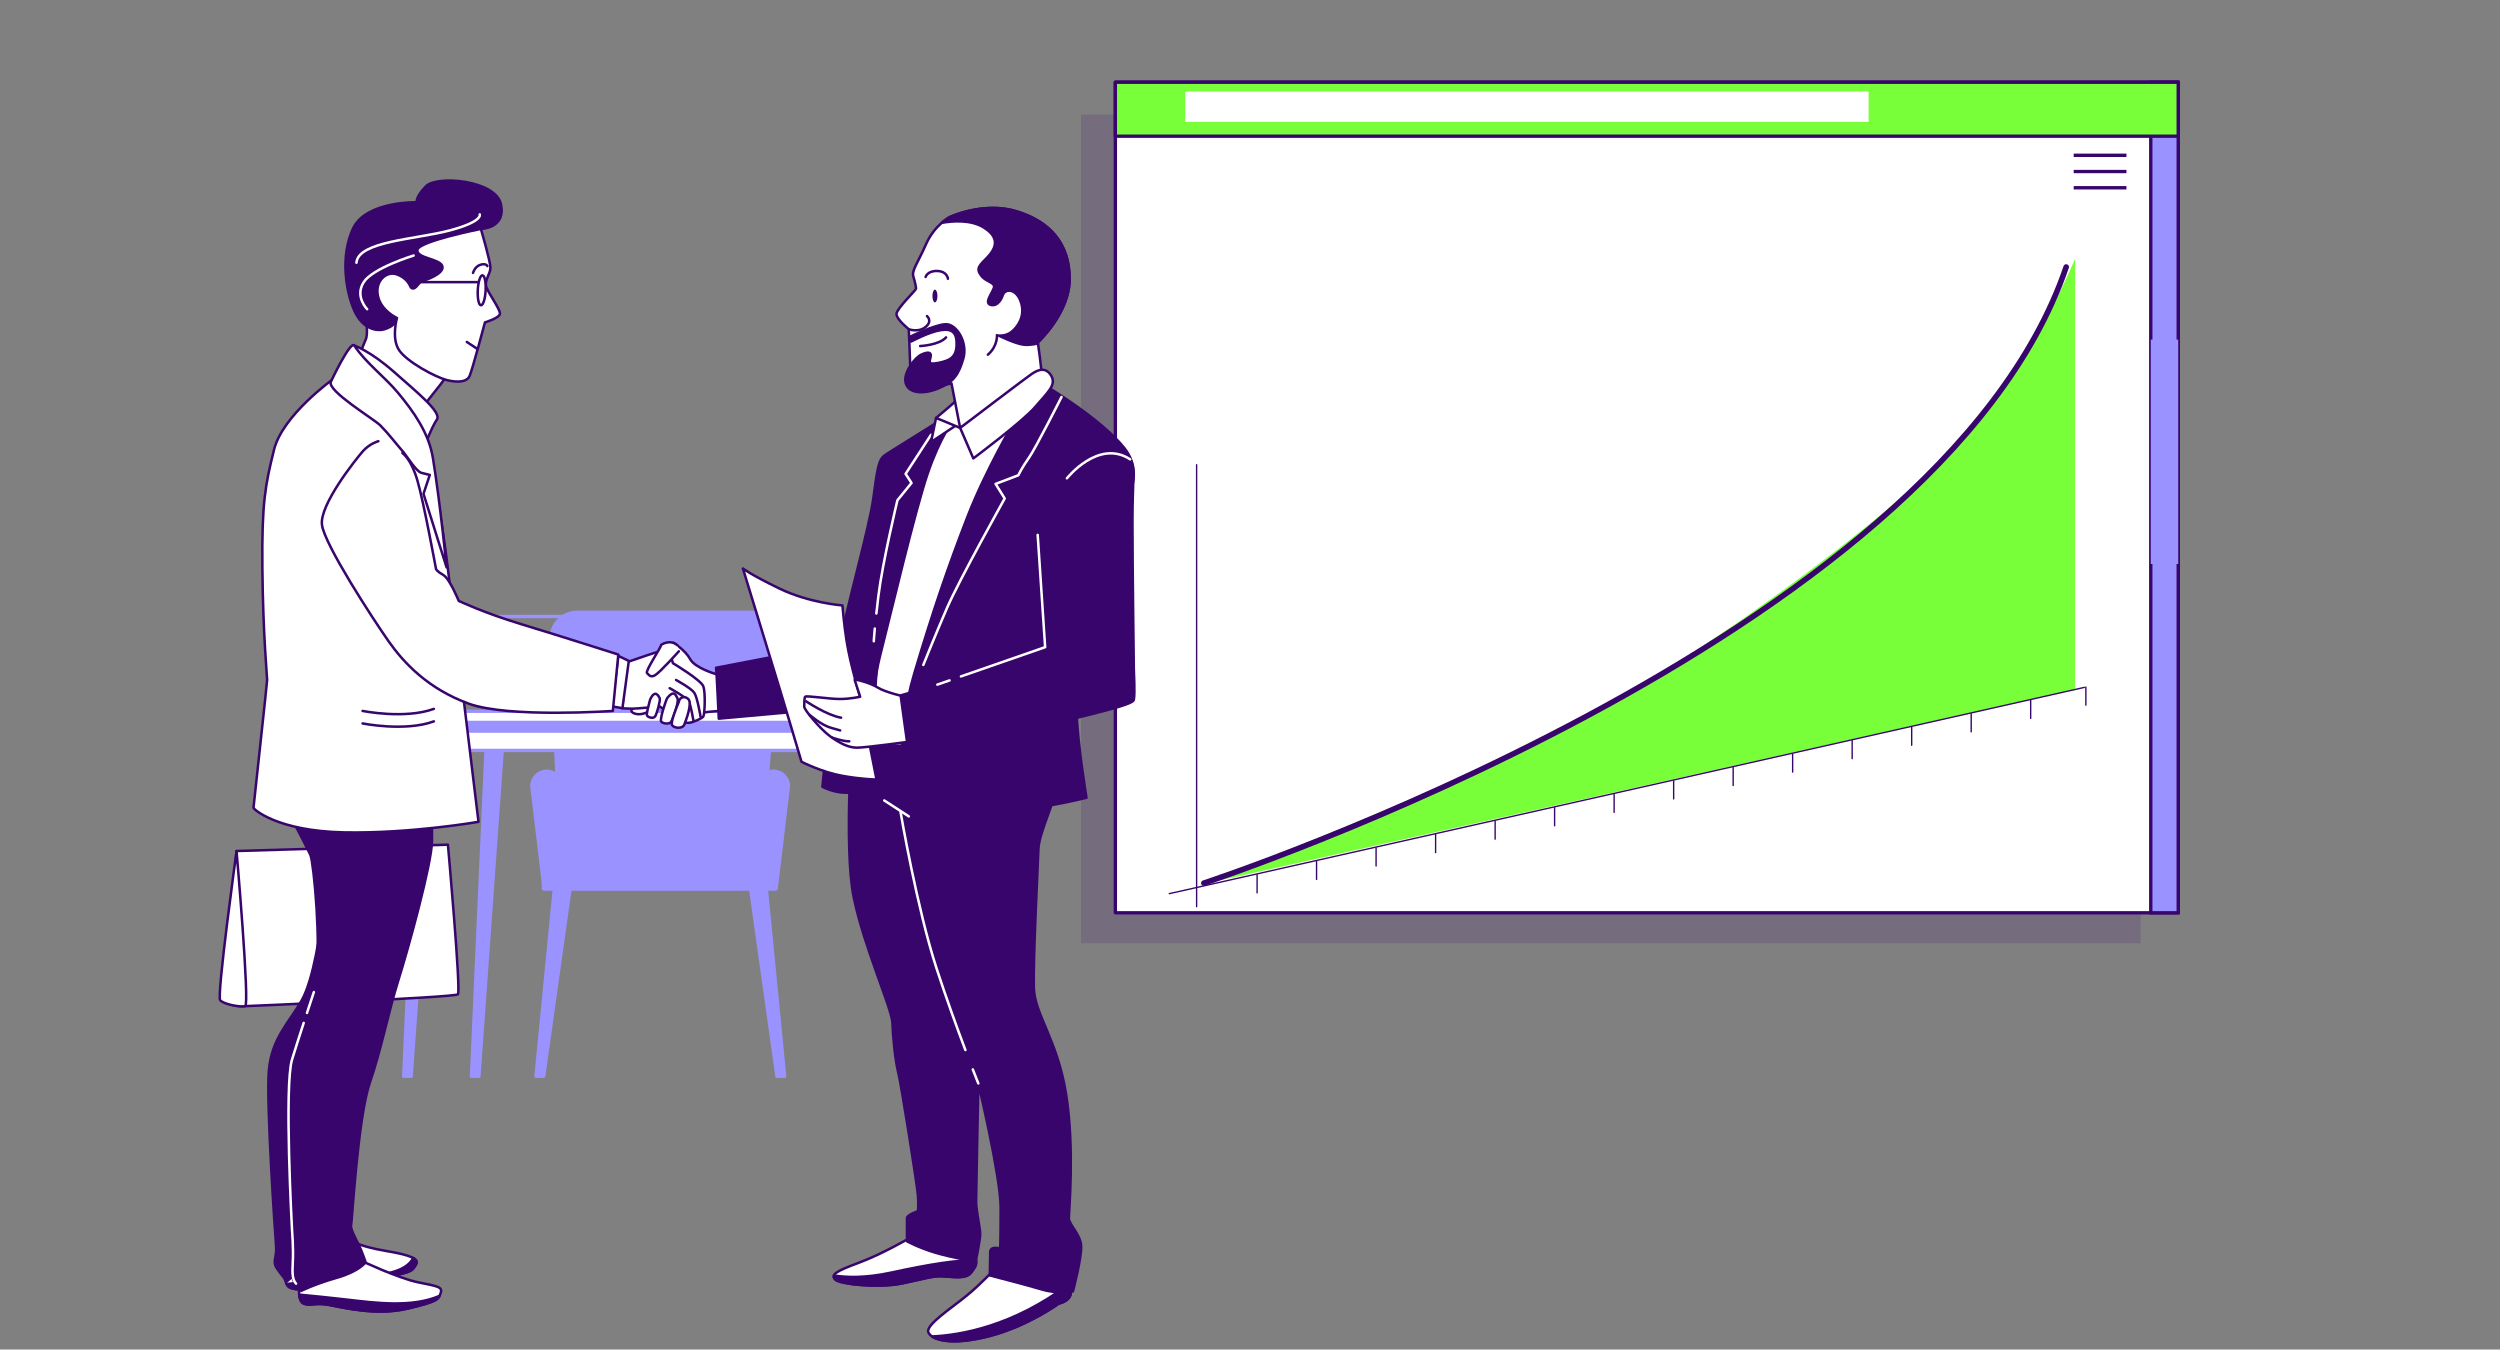 <svg width="741" height="400" viewBox="0 0 741 400" fill="none" xmlns="http://www.w3.org/2000/svg">
<rect x="0" y="0" width="741" height="400" fill="#808080" stroke="none"/>
<g clip-path="url(#clip0_18_134517)">
<path d="M232.567 319.008L226.381 255.815L221.553 256.882L230.294 319.008H232.567Z" fill="#9A92FF" stroke="#9A92FF" stroke-linecap="round" stroke-linejoin="round"/>
<path d="M161.145 319.008L169.876 256.882L165.057 255.815L158.871 319.008H161.145Z" fill="#9A92FF" stroke="#9A92FF" stroke-linecap="round" stroke-linejoin="round"/>
<path d="M166.475 263.449L163.374 189.555C163.189 185.157 166.704 181.49 171.11 181.49H222.866C227.377 181.49 230.937 185.333 230.584 189.837L224.857 263.458H166.484L166.475 263.449Z" fill="#9A92FF" stroke="#9A92FF" stroke-linecap="round" stroke-linejoin="round"/>
<path d="M229.756 247.248H161.074V263.44H229.756V247.248Z" fill="#9A92FF" stroke="#9A92FF" stroke-linecap="round" stroke-linejoin="round"/>
<path d="M166.476 263.449H161.277L157.638 233.021C157.638 230.579 159.621 228.596 162.061 228.596C164.502 228.596 166.484 230.579 166.484 233.021V263.449H166.476Z" fill="#9A92FF" stroke="#9A92FF" stroke-linecap="round" stroke-linejoin="round"/>
<path d="M224.849 263.449H230.047L233.686 233.021C233.686 230.579 231.704 228.596 229.263 228.596C226.822 228.596 224.84 230.579 224.84 233.021V263.449H224.849Z" fill="#9A92FF" stroke="#9A92FF" stroke-linecap="round" stroke-linejoin="round"/>
<path d="M174.15 182.732H130.456C129.24 182.732 128.253 183.72 128.253 184.936V211.31H176.353V184.936C176.353 183.72 175.366 182.732 174.15 182.732Z" stroke="#9A92FF" stroke-linecap="round" stroke-linejoin="round"/>
<path d="M282.376 319.008L276.666 219.332H271.785L280.155 319.008H282.376Z" fill="#9A92FF" stroke="#9A92FF" stroke-linecap="round" stroke-linejoin="round"/>
<path d="M300.332 319.008L294.623 219.332H289.733L298.103 319.008H300.332Z" fill="#9A92FF" stroke="#9A92FF" stroke-linecap="round" stroke-linejoin="round"/>
<path d="M141.946 319.008L149.074 219.332H144.201L139.743 319.008H141.946Z" fill="#9A92FF" stroke="#9A92FF" stroke-linecap="round" stroke-linejoin="round"/>
<path d="M121.865 319.008L128.985 219.332H124.121L119.662 319.008H121.865Z" fill="#9A92FF" stroke="#9A92FF" stroke-linecap="round" stroke-linejoin="round"/>
<path d="M300.879 213.708H120.94V222.425H300.879V213.708Z" fill="white" stroke="#9A92FF" stroke-linecap="round" stroke-linejoin="round"/>
<path d="M300.879 213.708H120.94V216.696H300.879V213.708Z" fill="#9A92FF" stroke="#9A92FF" stroke-linecap="round" stroke-linejoin="round"/>
<path d="M303.584 210.808H118.235V214.131H303.584V210.808Z" fill="white" stroke="#9A92FF" stroke-linecap="round" stroke-linejoin="round"/>
<path opacity="0.15" d="M634.498 33.987H320.408V279.585H634.498V33.987Z" fill="#38056C"/>
<path d="M645.627 24.379H330.589V270.555H645.627V24.379Z" fill="#79FF3A"/>
<path d="M645.627 24.379H330.589V270.555H645.627V24.379Z" fill="white" stroke="#38056C" stroke-linecap="round" stroke-linejoin="round"/>
<path d="M631.818 71.856H338.17V205.571H631.818V71.856Z" fill="white"/>
<path d="M645.627 24.379H637.486V270.555H645.627V24.379Z" fill="#9A92FF" stroke="#38056C" stroke-miterlimit="10"/>
<path d="M645.627 100.65H637.486V167.17H645.627V100.65Z" fill="#9A92FF"/>
<path d="M645.627 24.379H330.589V40.37H645.627V24.379Z" fill="#79FF3A" stroke="#38056C" stroke-linecap="round" stroke-linejoin="round"/>
<path d="M553.855 27.106H351.312V36.127H553.855V27.106Z" fill="white"/>
<path d="M630.283 46.032H614.642" stroke="#38056C" stroke-miterlimit="10"/>
<path d="M630.283 50.844H614.642" stroke="#38056C" stroke-miterlimit="10"/>
<path d="M630.283 55.657H614.642" stroke="#38056C" stroke-miterlimit="10"/>
<path d="M615.051 76.749C610.482 87.267 600.695 107.706 587.114 124.365C567.935 147.892 508.352 192.42 466.566 214.269C424.781 236.118 355.256 262.326 355.256 262.326L615.065 204.383V76.749H615.051Z" fill="#79FF3A"/>
<path d="M356.821 261.747C356.821 261.747 574.633 190.448 612.414 79.145" stroke="#38056C" stroke-width="1.653" stroke-linecap="round" stroke-linejoin="round"/>
<path d="M354.677 137.747V268.727" stroke="#38056C" stroke-width="0.413" stroke-linecap="round" stroke-linejoin="round"/>
<path d="M346.582 264.878L617.801 203.743" stroke="#38056C" stroke-width="0.413" stroke-linecap="round" stroke-linejoin="round"/>
<path d="M372.601 259.282V264.627" stroke="#38056C" stroke-width="0.413" stroke-linecap="round" stroke-linejoin="round"/>
<path d="M390.229 255.303V260.657" stroke="#38056C" stroke-width="0.413" stroke-linecap="round" stroke-linejoin="round"/>
<path d="M407.871 251.333V256.678" stroke="#38056C" stroke-width="0.413" stroke-linecap="round" stroke-linejoin="round"/>
<path d="M425.514 247.354V252.699" stroke="#38056C" stroke-width="0.413" stroke-linecap="round" stroke-linejoin="round"/>
<path d="M443.156 243.375V248.72" stroke="#38056C" stroke-width="0.413" stroke-linecap="round" stroke-linejoin="round"/>
<path d="M460.784 239.396V244.751" stroke="#38056C" stroke-width="0.413" stroke-linecap="round" stroke-linejoin="round"/>
<path d="M478.426 235.426V240.772" stroke="#38056C" stroke-width="0.413" stroke-linecap="round" stroke-linejoin="round"/>
<path d="M496.068 231.448V236.793" stroke="#38056C" stroke-width="0.413" stroke-linecap="round" stroke-linejoin="round"/>
<path d="M513.71 227.469V232.823" stroke="#38056C" stroke-width="0.413" stroke-linecap="round" stroke-linejoin="round"/>
<path d="M531.338 223.499V228.844" stroke="#38056C" stroke-width="0.413" stroke-linecap="round" stroke-linejoin="round"/>
<path d="M548.981 219.52V224.865" stroke="#38056C" stroke-width="0.413" stroke-linecap="round" stroke-linejoin="round"/>
<path d="M566.623 215.541V220.895" stroke="#38056C" stroke-width="0.413" stroke-linecap="round" stroke-linejoin="round"/>
<path d="M584.265 211.562V216.916" stroke="#38056C" stroke-width="0.413" stroke-linecap="round" stroke-linejoin="round"/>
<path d="M601.893 207.592V212.937" stroke="#38056C" stroke-width="0.413" stroke-linecap="round" stroke-linejoin="round"/>
<path d="M618.252 203.656V209.002" stroke="#38056C" stroke-width="0.413" stroke-linecap="round" stroke-linejoin="round"/>
<path d="M199.58 190.503C199.58 190.503 203.082 192.655 204.563 195.361C206.044 198.054 212.238 199.807 212.238 199.807H214.53L215.47 210.593C215.47 210.593 209.676 210.863 208.465 211.263C207.255 211.663 204.293 211.804 204.293 211.804C204.293 211.804 197.018 202.642 195.807 200.889C194.596 199.136 194.455 195.502 194.996 194.82C195.537 194.137 199.58 190.503 199.58 190.503Z" fill="white" stroke="#38056C" stroke-width="0.75" stroke-linecap="round" stroke-linejoin="round"/>
<path d="M189.883 208.829C189.883 208.829 185.84 210.181 187.591 211.252C189.343 212.334 192.305 211.252 192.974 210.17C193.644 209.087 191.494 208.288 189.872 208.817L189.883 208.829Z" fill="white" stroke="#38056C" stroke-width="0.75" stroke-linecap="round" stroke-linejoin="round"/>
<path d="M185.441 196.431C185.441 196.431 197.429 192.115 197.97 192.526C198.51 192.926 199.451 196.572 199.451 196.572C199.451 196.572 207.807 201.56 208.477 203.453C209.147 205.347 208.877 211.675 208.477 212.346C208.077 213.016 205.786 213.828 204.975 214.098C204.164 214.369 202.824 214.227 202.412 214.098C202.013 213.969 195.537 209.381 195.537 209.381C195.537 209.381 188.931 210.052 187.45 210.052C185.97 210.052 184.489 209.923 184.489 209.923L185.429 196.443L185.441 196.431Z" fill="white" stroke="#38056C" stroke-width="0.75" stroke-linecap="round" stroke-linejoin="round"/>
<path d="M200.391 201.548C200.391 201.548 204.833 203.971 205.774 205.324C206.714 206.676 207.654 212.475 207.654 212.475" stroke="#38056C" stroke-width="0.75" stroke-linecap="round" stroke-linejoin="round"/>
<path d="M198.498 203.982C198.498 203.982 203.752 206.817 204.293 208.158C204.833 209.511 205.503 213.416 205.503 213.416" stroke="#38056C" stroke-width="0.75" stroke-linecap="round" stroke-linejoin="round"/>
<path d="M201.202 193.055C201.202 193.055 195.407 199.525 194.068 200.195C192.716 200.865 192.446 200.066 191.776 199.525C191.106 198.984 196.089 191.703 195.948 191.162C195.948 191.162 198.51 189.28 200.802 191.291" fill="white"/>
<path d="M201.202 193.055C201.202 193.055 195.407 199.525 194.068 200.195C192.716 200.865 192.446 200.066 191.776 199.525C191.106 198.984 196.089 191.703 195.948 191.162C195.948 191.162 198.51 189.28 200.802 191.291" stroke="#38056C" stroke-width="0.75" stroke-linecap="round" stroke-linejoin="round"/>
<path d="M192.704 207.346C192.704 207.346 192.622 207.641 192.504 208.076C192.175 209.299 191.564 211.663 191.764 212.063C192.034 212.604 193.644 213.145 194.185 212.334C194.726 211.522 195.807 207.476 195.537 206.947C195.266 206.405 194.185 204.112 192.704 207.346Z" fill="white" stroke="#38056C" stroke-width="0.75" stroke-linecap="round" stroke-linejoin="round"/>
<path d="M197.829 206.817C197.405 207.335 195.537 213.157 195.948 213.827C196.348 214.498 198.369 214.768 198.91 213.957C199.451 213.145 201.331 208.029 200.79 206.946C200.25 205.864 199.709 204.523 197.829 206.817Z" fill="white" stroke="#38056C" stroke-width="0.75" stroke-linecap="round" stroke-linejoin="round"/>
<path d="M201.202 208.028C201.202 208.028 201.131 208.205 201.014 208.487C200.426 209.899 198.734 214.121 199.192 214.909C199.733 215.85 202.295 216.121 202.824 214.78C203.353 213.439 205.245 208.44 204.034 207.229C202.824 206.017 201.343 206.829 201.202 208.04V208.028Z" fill="white" stroke="#38056C" stroke-width="0.75" stroke-linecap="round" stroke-linejoin="round"/>
<path d="M108.481 94.641C108.481 94.641 109.186 98.993 108.375 100.71C107.564 102.427 106.353 106.074 106.353 106.074L124.242 121.953C124.242 121.953 129.695 115.072 130.706 113.766C131.717 112.449 133.033 110.637 133.033 110.637C133.033 110.637 124.242 105.074 122.42 101.028C120.598 96.981 121.515 91.83 117.672 91.018C113.828 90.207 109.585 92.23 108.481 94.653V94.641Z" fill="white" stroke="#38056C" stroke-width="0.75" stroke-linecap="round" stroke-linejoin="round"/>
<path d="M142.53 67.847C142.53 67.847 150.005 67.741 148.489 60.566C146.972 53.391 129.495 51.874 126.263 55.202C123.031 58.531 123.536 59.954 123.536 59.954C123.536 59.954 108.481 59.554 104.637 67.741C100.794 75.927 102.51 86.549 105.037 92.112C107.564 97.676 111.807 98.275 114.028 97.57C116.249 96.864 117.871 95.547 117.871 93.524C117.871 91.501 119.282 86.643 120.998 87.866C122.714 89.078 124.535 89.489 127.568 86.549C130.6 83.62 134.949 79.974 133.327 77.045C131.705 74.116 128.978 74.01 130.494 72.693C132.011 71.375 140.602 70.364 141.401 69.458C142.212 68.552 142.518 67.835 142.518 67.835L142.53 67.847Z" fill="#38056C" stroke="#38056C" stroke-width="0.75" stroke-linecap="round" stroke-linejoin="round"/>
<path d="M142.189 63.554C142.189 63.554 143.247 65.671 133.186 68.329C123.125 70.976 106.177 71.505 105.648 77.868" stroke="white" stroke-width="0.75" stroke-linecap="round" stroke-linejoin="round"/>
<path d="M122.596 75.739C122.596 75.739 110.42 79.444 107.764 83.691C105.119 87.925 108.821 91.642 108.821 91.642" stroke="white" stroke-width="0.75" stroke-linecap="round" stroke-linejoin="round"/>
<path d="M142.53 67.847C142.53 67.847 145.362 77.456 145.362 79.374C145.362 81.291 143.341 83.22 144.246 85.337C145.151 87.454 148.183 91.606 148.183 92.924C148.183 94.241 143.74 95.558 143.74 95.558C143.74 95.558 140.003 109.614 139.192 111.437C138.381 113.261 135.654 113.461 132.422 112.649C129.19 111.837 120.598 107.285 118.271 103.757C115.944 100.228 117.66 94.253 117.66 94.253C117.66 94.253 112.912 92.124 112.007 87.678C111.102 83.232 114.533 80.291 117.566 81.303C120.598 82.314 121.503 84.643 121.503 84.643C121.503 84.643 121.809 85.76 122.714 85.455C123.619 85.149 124.43 83.326 125.241 83.232C126.052 83.126 131.811 81.103 131.106 78.88C130.4 76.657 123.219 76.551 123.725 74.022C124.23 71.493 142.518 67.858 142.518 67.858L142.53 67.847Z" fill="white" stroke="#38056C" stroke-width="0.75" stroke-linecap="round" stroke-linejoin="round"/>
<path d="M141.342 103.327L138.367 101.359" stroke="#38056C" stroke-width="0.75" stroke-linecap="round" stroke-linejoin="round"/>
<path d="M143.94 86.102C143.811 88.56 143.2 90.524 142.553 90.489C141.907 90.454 141.495 88.442 141.613 85.984C141.742 83.526 142.353 81.561 143 81.597C143.646 81.632 144.058 83.643 143.94 86.102Z" fill="white" stroke="#38056C" stroke-width="0.75" stroke-linecap="round" stroke-linejoin="round"/>
<path d="M141.613 83.62H121.01" stroke="#38056C" stroke-width="0.75" stroke-linecap="round" stroke-linejoin="round"/>
<path d="M140.203 80.891C140.203 80.891 140.708 78.974 142.424 78.468C144.14 77.962 144.445 78.868 144.445 78.868" fill="white"/>
<path d="M140.203 80.891C140.203 80.891 140.708 78.974 142.424 78.468C144.14 77.962 144.445 78.868 144.445 78.868" stroke="#38056C" stroke-width="0.75" stroke-linecap="round" stroke-linejoin="round"/>
<path d="M70.118 252.243L132.763 250.361C132.763 250.361 136.665 293.775 135.725 294.716C134.784 295.657 72.68 298.221 72.68 298.221C72.68 298.221 67.873 298.574 67.191 296.41C66.522 294.257 70.118 252.243 70.118 252.243Z" fill="white" stroke="#38056C" stroke-width="0.75" stroke-linecap="round" stroke-linejoin="round"/>
<path d="M70.118 252.243C70.118 252.243 64.194 295.245 65.264 296.469C66.345 297.68 71.082 298.574 72.668 298.221C74.079 297.904 70.106 252.243 70.106 252.243H70.118Z" fill="white" stroke="#38056C" stroke-width="0.75" stroke-linecap="round" stroke-linejoin="round"/>
<path d="M88.57 370.077C85.115 372.182 83.446 375.735 84.257 378.569C85.068 381.404 85.338 381.675 87.489 382.074C89.64 382.474 99.348 380.992 109.856 379.24C120.363 377.487 121.844 377.087 122.784 375.605C123.724 374.123 125.346 372.641 114.968 370.889C104.59 369.136 103.65 367.254 103.65 367.254C103.65 367.254 94.083 366.713 88.559 370.089L88.57 370.077Z" fill="white" stroke="#38056C" stroke-width="0.75" stroke-linecap="round" stroke-linejoin="round"/>
<path d="M122.479 372.876C121.773 374.323 119.576 376.923 112.618 377.758C105.272 378.64 91.979 379.969 84.962 380.569C85.444 381.569 86.032 381.792 87.501 382.075C89.652 382.474 99.36 380.992 109.867 379.24C120.375 377.487 121.856 377.087 122.796 375.605C123.36 374.711 124.171 373.829 122.479 372.876Z" fill="#38056C" stroke="#38056C" stroke-width="0.75" stroke-linecap="round" stroke-linejoin="round"/>
<path d="M107.164 373.723C107.164 373.723 117.942 378.851 123.866 380.063C129.789 381.274 131.27 381.416 130.6 383.298C129.93 385.18 129.789 385.721 120.763 387.885C111.736 390.037 101.899 387.614 97.597 386.803C93.284 385.991 91.944 387.203 90.052 386.403C88.171 385.591 88.7 381.545 88.7 381.545L107.152 373.723H107.164Z" fill="white" stroke="#38056C" stroke-width="0.75" stroke-linecap="round" stroke-linejoin="round"/>
<path d="M120.774 387.873C128.355 386.062 129.66 385.391 130.283 384.098C122.067 387.65 111.137 386.168 102.815 385.203C97.468 384.58 92.343 384.074 88.676 383.733C88.782 384.827 89.123 385.991 90.052 386.379C91.932 387.191 93.284 385.979 97.597 386.779C101.91 387.591 111.748 390.014 120.763 387.861L120.774 387.873Z" fill="#38056C" stroke="#38056C" stroke-width="0.75" stroke-linecap="round" stroke-linejoin="round"/>
<path d="M95.035 274.627C95.035 274.627 93.154 290 89.382 296.598C85.609 303.209 80.496 307.784 79.685 317.359C78.874 326.933 81.566 366.031 81.836 369.395C82.106 372.77 80.625 373.841 82.106 376.005C83.587 378.158 85.068 379.781 85.068 379.781L89.511 375.876C89.511 375.876 92.743 365.49 91.932 345.67C91.121 325.851 91.262 312.501 94.764 299.292C98.267 286.083 98.937 282.578 97.327 277.45C95.705 272.321 95.035 274.615 95.035 274.615V274.627Z" fill="#38056C" stroke="#38056C" stroke-width="0.75" stroke-linecap="round" stroke-linejoin="round"/>
<path d="M86.549 242.774C86.549 242.774 90.992 251.173 92.002 253.396C93.013 255.619 95.34 281.096 93.519 289.6C91.697 298.092 84.657 312.524 85.338 325.192C86.008 337.86 86.549 371.441 86.549 371.841C86.549 372.241 85.879 374.264 86.549 377.91C87.219 381.545 89.24 382.627 89.24 382.627C89.24 382.627 93.284 380.604 99.889 378.722C106.494 376.84 108.375 374.135 108.375 374.135C108.375 374.135 107.293 370.9 106.353 369.006C105.413 367.124 103.791 364.149 104.061 363.208C104.332 362.267 106.083 331.25 109.585 321.005C113.088 310.76 115.109 299.974 118.071 290.541C121.033 281.107 128.038 255.76 128.038 249.291V241.339L86.008 240.528L86.549 242.786V242.774Z" fill="#38056C" stroke="#38056C" stroke-width="0.75" stroke-linecap="round" stroke-linejoin="round"/>
<path d="M90.016 303.185C88.841 306.796 87.548 310.831 86.561 314.042C84.21 321.687 86.561 364.619 86.561 364.619C86.561 364.619 87.019 370.1 86.784 373.993C86.549 377.887 86.784 379.428 87.748 380.474" stroke="white" stroke-width="0.75" stroke-linecap="round" stroke-linejoin="round"/>
<path d="M93.025 294.058C93.025 294.058 92.155 296.669 90.992 300.233" stroke="white" stroke-width="0.75" stroke-linecap="round" stroke-linejoin="round"/>
<path d="M105.037 102.428C105.037 102.428 109.785 104.051 116.755 110.214C123.724 116.378 131 122.247 129.484 124.376C127.967 126.505 125.135 133.774 125.135 133.774C125.135 133.774 122.502 129.422 114.733 123.153C106.964 116.884 100.994 111.32 100.994 111.32C100.994 111.32 104.226 103.733 105.037 102.416V102.428Z" fill="white" stroke="#38056C" stroke-width="0.75" stroke-linecap="round" stroke-linejoin="round"/>
<path d="M98.784 112.332C98.784 112.332 83.728 123.047 81.201 133.362C78.674 143.678 77.57 148.736 77.769 168.449C77.969 188.162 79.18 200.607 79.18 201.513C79.18 202.418 75.137 239.022 75.137 239.434C75.137 239.846 82.212 246.315 101.91 246.715C121.609 247.115 141.824 243.586 141.824 243.586L133.233 172.601C133.233 172.601 129.895 142.372 126.463 136.703C123.031 131.045 98.784 112.332 98.784 112.332Z" fill="white" stroke="#38056C" stroke-width="0.75" stroke-linecap="round" stroke-linejoin="round"/>
<path d="M107.47 210.722C107.47 210.722 119.999 213.251 128.59 210.111" stroke="#38056C" stroke-width="0.75" stroke-linecap="round" stroke-linejoin="round"/>
<path d="M107.47 214.428C107.47 214.428 119.999 216.956 128.59 213.816" stroke="#38056C" stroke-width="0.75" stroke-linecap="round" stroke-linejoin="round"/>
<path d="M183.278 194.408L186.381 195.89L184.489 209.911L181.398 209.37L183.278 194.408Z" fill="white" stroke="#38056C" stroke-width="0.75" stroke-linecap="round" stroke-linejoin="round"/>
<path d="M112.148 130.774C112.148 130.774 109.585 131.445 107.564 133.738C105.542 136.032 94.635 149.653 95.434 155.581C96.245 161.509 110.385 183.222 115.098 189.962C119.811 196.702 127.086 204.253 138.945 208.57C150.804 212.886 181.644 210.722 181.644 210.722L183.266 194.008C183.266 194.008 166.424 188.621 154.835 185.116C143.247 181.611 135.971 178.106 135.971 178.106C135.971 178.106 133.28 171.495 131.388 170.425C129.495 169.354 129.237 168.672 129.237 168.672C129.237 168.672 125.605 148.853 123.713 142.384C121.832 135.914 119.27 134.291 119.27 134.291" fill="white"/>
<path d="M112.148 130.774C112.148 130.774 109.585 131.445 107.564 133.738C105.542 136.032 94.635 149.653 95.434 155.581C96.245 161.509 110.385 183.222 115.098 189.962C119.811 196.702 127.086 204.253 138.945 208.57C150.804 212.886 181.644 210.722 181.644 210.722L183.266 194.008C183.266 194.008 166.424 188.621 154.835 185.116C143.247 181.611 135.971 178.106 135.971 178.106C135.971 178.106 133.28 171.495 131.388 170.425C129.495 169.354 129.237 168.672 129.237 168.672C129.237 168.672 125.605 148.853 123.713 142.384C121.832 135.914 119.27 134.291 119.27 134.291" stroke="#38056C" stroke-width="0.75" stroke-linecap="round" stroke-linejoin="round"/>
<path d="M269.641 366.948C269.641 366.948 261.555 371.665 254.691 374.229C247.815 376.793 246.205 377.734 247.557 379.216C248.908 380.698 260.626 381.78 267.22 380.428C273.825 379.075 276.375 378.134 279.349 378.275C282.311 378.405 286.354 379.216 287.835 377.193C289.316 375.17 289.856 374.77 288.775 371.394C287.694 368.019 269.641 366.948 269.641 366.948Z" fill="white" stroke="#38056C" stroke-width="0.75" stroke-linecap="round" stroke-linejoin="round"/>
<path d="M267.208 380.439C273.813 379.087 276.364 378.146 279.337 378.287C282.311 378.428 286.342 379.228 287.823 377.205C288.881 375.758 289.457 375.135 289.304 373.664C284.509 373.264 275.259 374.782 264.234 377.181C256.242 378.922 250.53 378.605 247.18 378.052C247.039 378.44 247.169 378.816 247.545 379.228C248.896 380.71 260.614 381.792 267.208 380.439Z" fill="#38056C" stroke="#38056C" stroke-width="0.75" stroke-linecap="round" stroke-linejoin="round"/>
<path d="M295.098 375.852C295.098 375.852 290.926 380.439 286.471 384.074C282.029 387.708 274.342 392.707 275.153 394.86C275.964 397.012 281.488 399.035 293.065 396.071C304.654 393.107 313.81 386.367 313.81 386.367C313.81 386.367 316.101 385.968 317.042 384.344C317.982 382.721 316.912 380.169 316.912 380.169L295.087 375.852H295.098Z" fill="white" stroke="#38056C" stroke-width="0.75" stroke-linecap="round" stroke-linejoin="round"/>
<path d="M293.077 396.071C304.665 393.107 313.821 386.368 313.821 386.368C313.821 386.368 316.113 385.968 317.053 384.344C317.806 383.051 317.277 381.18 317.03 380.463C300.27 393.154 284.591 395.754 276.281 396.13C278.515 397.636 283.874 398.424 293.077 396.071Z" fill="#38056C" stroke="#38056C" stroke-width="0.75" stroke-linecap="round" stroke-linejoin="round"/>
<path d="M275.024 218.791C275.024 218.791 267.89 219.732 262.765 217.85C257.641 215.968 252.798 214.475 252.798 214.475C252.798 214.475 249.966 251.279 253.069 266.111C256.172 280.943 264.387 299.01 264.516 303.185C264.646 307.361 265.327 314.242 266.268 318.017C267.208 321.793 271.792 350.916 272.062 354.151C272.332 357.385 272.062 359.009 272.062 359.009C272.062 359.009 268.83 360.091 268.83 361.032V367.913C268.83 367.913 272.203 369.794 277.186 371.288C282.17 372.77 289.175 373.982 289.175 373.982C289.175 373.982 290.526 367.642 290.526 365.76C290.526 363.878 289.316 358.879 289.316 356.186C289.316 353.492 289.986 321.134 289.986 321.134C289.986 321.134 296.591 348.775 296.591 357.938C296.591 367.101 296.462 370.077 296.462 370.077C296.462 370.077 293.5 369.136 293.5 371.159C293.5 373.182 293.371 378.04 293.371 378.04C293.371 378.04 303.878 380.733 308.861 382.215C313.845 383.697 318.017 382.756 318.017 382.756C318.017 382.756 320.709 372.512 320.438 369.136C320.168 365.76 316.807 362.937 316.807 361.043C316.807 359.15 318.558 340.554 315.996 324.369C313.433 308.196 306.699 300.774 306.428 292.823C306.158 284.871 307.639 256.289 307.78 251.702C307.909 247.115 312.634 237.411 313.304 233.094C313.974 228.777 313.433 215.968 313.433 215.968C313.433 215.968 283.251 220.285 275.036 218.803L275.024 218.791Z" fill="#38056C" stroke="#38056C" stroke-width="0.75" stroke-linecap="round" stroke-linejoin="round"/>
<path d="M262.095 237.258L269.37 241.974" stroke="white" stroke-width="0.75" stroke-linecap="round" stroke-linejoin="round"/>
<path d="M288.34 316.982C289.363 319.593 289.974 321.122 289.974 321.122" stroke="white" stroke-width="0.75" stroke-linecap="round" stroke-linejoin="round"/>
<path d="M266.938 240.763C266.938 240.763 271.792 269.216 277.586 287.012C280.56 296.14 283.745 304.879 286.142 311.231" stroke="white" stroke-width="0.75" stroke-linecap="round" stroke-linejoin="round"/>
<path d="M212.238 197.913C212.367 198.313 213.049 213.016 213.049 213.016L251.717 209.487L250.906 190.479L212.238 197.925V197.913Z" fill="#38056C" stroke="#38056C" stroke-width="0.75" stroke-linecap="round" stroke-linejoin="round"/>
<path d="M288.093 120.906C288.093 120.906 279.337 124.011 277.586 126.164C275.835 128.316 265.457 164.861 262.095 175.647C258.722 186.433 257.653 219.062 257.653 219.062C257.653 219.062 260.485 220.144 263.447 220.685C266.409 221.226 269.371 221.085 269.371 221.085C269.371 221.085 280.689 182.928 286.213 169.849C291.737 156.769 301.034 138.032 304.536 130.751C308.039 123.47 311.142 122.117 310.73 118.612C310.319 115.107 308.709 113.755 306.687 113.484C304.666 113.214 288.093 120.894 288.093 120.894V120.906Z" fill="white" stroke="#38056C" stroke-width="0.75" stroke-linecap="round" stroke-linejoin="round"/>
<path d="M289.186 119.836C289.186 119.836 280.43 122.941 278.679 125.093C276.928 127.246 266.55 163.791 263.188 174.577C259.827 185.363 258.746 217.991 258.746 217.991C258.746 217.991 261.578 219.073 264.54 219.614C267.502 220.156 270.464 220.014 270.464 220.014C270.464 220.014 281.782 181.858 287.306 168.778C292.83 155.699 302.127 136.961 305.629 129.681C309.132 122.4 312.235 121.047 311.823 117.542C311.424 114.037 309.802 112.684 307.78 112.414C305.759 112.143 289.186 119.824 289.186 119.824V119.836Z" fill="white" stroke="#38056C" stroke-width="0.75" stroke-linecap="round" stroke-linejoin="round"/>
<path d="M301.022 124.282C301.022 124.282 292.125 139.243 286.613 153.535C281.089 167.826 276.646 180.635 270.981 199.642C265.316 218.65 267.608 235.905 267.608 235.905C267.608 235.905 270.299 240.493 286.201 241.034C302.103 241.575 322.037 236.446 322.037 236.446C322.037 236.446 319.345 220.273 319.075 210.699C318.805 201.124 326.48 167.555 329.723 158.792C332.967 150.029 339.96 141.267 333.226 132.774C326.491 124.282 310.46 114.708 310.46 114.708C310.46 114.708 302.785 121.318 301.034 124.282H301.022Z" fill="#38056C" stroke="#38056C" stroke-width="0.75" stroke-linecap="round" stroke-linejoin="round"/>
<path d="M282.84 124.141C282.84 124.141 278.667 129.399 274.895 140.585C271.122 151.77 264.117 181.564 260.885 194.244C257.653 206.923 256.031 235.094 256.031 235.094C256.031 235.094 254.279 234.964 250.648 234.964C247.016 234.964 243.772 233.212 243.772 233.212C243.772 233.212 246.334 205.571 248.626 192.632C250.918 179.694 257.653 156.64 258.863 147.607C260.074 138.573 260.485 136.28 262.095 135.068C263.717 133.857 276.375 126.176 278.938 124.411C281.5 122.659 282.84 124.141 282.84 124.141Z" fill="#38056C" stroke="#38056C" stroke-width="0.75" stroke-linecap="round" stroke-linejoin="round"/>
<path d="M314.632 117.671C314.632 117.671 306.957 132.903 304.936 135.738C302.914 138.573 301.833 140.866 301.833 140.866L295.098 143.431L297.79 147.747C297.79 147.747 284.18 172.154 280.677 180.235C277.175 188.327 273.672 197.09 273.672 197.09" stroke="white" stroke-width="0.75" stroke-linecap="round" stroke-linejoin="round"/>
<path d="M259.286 186.304C259.039 189.009 258.992 190.068 258.992 190.068" stroke="white" stroke-width="0.75" stroke-linecap="round" stroke-linejoin="round"/>
<path d="M275.964 128.857L268.419 140.455L270.17 143.149L265.997 148.277C265.997 148.277 261.555 166.743 260.344 176.73C260.109 178.67 259.909 180.364 259.756 181.834" stroke="white" stroke-width="0.75" stroke-linecap="round" stroke-linejoin="round"/>
<path d="M277.445 123.87L275.964 131.022L283.651 125.893L277.445 123.87Z" fill="white" stroke="#38056C" stroke-width="0.75" stroke-linecap="round" stroke-linejoin="round"/>
<path d="M283.921 118.212C283.792 118.612 277.457 123.87 277.457 123.87L284.591 126.834L286.072 121.035L283.921 118.201V118.212Z" fill="white" stroke="#38056C" stroke-width="0.75" stroke-linecap="round" stroke-linejoin="round"/>
<path d="M281.359 64.413C281.359 64.413 276.916 66.836 274.483 72.364C272.062 77.892 270.17 80.186 270.71 81.938C271.251 83.691 271.521 85.173 271.521 85.573C271.521 85.973 265.868 91.372 265.727 92.983C265.598 94.606 269.359 97.57 269.359 97.57C269.359 97.57 269.758 106.874 269.758 107.686C269.758 108.497 270.029 112.673 273.931 113.755C277.833 114.837 282.017 113.626 282.017 113.626L284.579 126.835C284.579 126.835 302.491 115.778 304.383 114.837C306.264 113.896 308.556 112.685 308.697 111.203C308.826 109.721 307.616 101.499 307.616 101.499C307.616 101.499 317.183 92.736 317.042 82.491C316.912 72.246 311.388 65.777 301.41 62.672C291.431 59.567 281.335 64.424 281.335 64.424L281.359 64.413Z" fill="white" stroke="#38056C" stroke-width="0.75" stroke-linecap="round" stroke-linejoin="round"/>
<path d="M317.053 82.479C316.924 72.234 311.4 65.765 301.422 62.66C291.443 59.554 281.347 64.412 281.347 64.412C281.347 64.412 280.395 64.942 279.137 66.047C282.428 65.471 287.847 65.047 291.725 67.517C297.649 71.293 293.876 75.069 291.854 77.092C289.833 79.115 289.433 79.927 290.914 81.808C292.395 83.69 295.228 83.69 294.546 85.443C293.876 87.196 291.854 89.619 293.465 90.301C295.087 90.971 296.567 89.489 297.237 87.466C297.907 85.443 301.281 85.443 302.62 89.619C303.972 93.794 301.539 97.029 299.788 98.381C298.037 99.734 296.015 99.464 296.015 99.464C296.015 99.464 300.599 101.757 303.29 102.157C304.571 102.345 306.24 102.11 307.651 101.816C307.616 101.604 307.604 101.487 307.604 101.487C307.604 101.487 317.171 92.724 317.03 82.479H317.053Z" fill="#38056C" stroke="#38056C" stroke-width="0.75" stroke-linecap="round" stroke-linejoin="round"/>
<path d="M277.856 87.736C277.856 88.783 277.527 89.618 277.116 89.618C276.705 89.618 276.375 88.772 276.375 87.736C276.375 86.701 276.705 85.855 277.116 85.855C277.527 85.855 277.856 86.701 277.856 87.736Z" fill="#38056C"/>
<path d="M274.354 82.079C274.354 82.079 274.895 80.197 277.856 80.326C280.818 80.456 280.959 82.62 280.959 82.62" fill="white"/>
<path d="M274.354 82.079C274.354 82.079 274.895 80.197 277.856 80.326C280.818 80.456 280.959 82.62 280.959 82.62" stroke="#38056C" stroke-width="0.75" stroke-linecap="round" stroke-linejoin="round"/>
<path d="M269.371 97.582C269.371 97.582 272.203 98.664 274.354 96.911C276.505 95.159 274.754 93.677 274.754 93.677" fill="white"/>
<path d="M269.371 97.582C269.371 97.582 272.203 98.664 274.354 96.911C276.505 95.159 274.754 93.677 274.754 93.677" stroke="#38056C" stroke-width="0.75" stroke-linecap="round" stroke-linejoin="round"/>
<path d="M269.911 99.734C269.911 99.734 277.045 96.229 280.289 96.099C283.533 95.97 286.895 101.486 285.543 106.215C284.191 110.932 282.71 113.225 278.138 115.119C273.566 117.013 269.253 116.601 268.442 113.496C267.631 110.39 271.275 105.944 273.026 105.133C274.777 104.321 276.129 104.192 275.858 105.674C275.588 107.156 274.777 108.238 278.15 107.556C281.523 106.885 283.404 105.933 283.533 102.298C283.662 98.664 282.323 97.311 278.82 97.852C275.318 98.393 270.064 101.228 270.064 101.228L269.935 99.746L269.911 99.734Z" fill="#38056C" stroke="#38056C" stroke-width="0.75" stroke-linecap="round" stroke-linejoin="round"/>
<path d="M272.732 102.569C272.732 102.569 278.385 102.298 280.407 100.004L272.732 102.569Z" fill="white"/>
<path d="M272.732 102.569C272.732 102.569 278.385 102.298 280.407 100.004" stroke="#38056C" stroke-width="0.75" stroke-linecap="round" stroke-linejoin="round"/>
<path d="M295.498 99.334C295.498 99.334 295.768 102.569 292.806 105.133L295.498 99.334Z" fill="white"/>
<path d="M295.498 99.334C295.498 99.334 295.768 102.569 292.806 105.133" stroke="#38056C" stroke-width="0.75" stroke-linecap="round" stroke-linejoin="round"/>
<path d="M284.591 126.834L288.493 135.868C288.493 135.868 303.314 124.811 306.946 120.494C310.577 116.178 313.41 114.025 311.388 111.061C309.367 108.097 306.405 110.52 305.864 110.791C305.324 111.061 284.579 126.834 284.579 126.834H284.591Z" fill="white" stroke="#38056C" stroke-width="0.75" stroke-linecap="round" stroke-linejoin="round"/>
<path d="M254.949 206.512C254.949 206.512 252.058 197.184 250.906 189.856C250.095 184.704 249.696 179.447 249.696 179.447C249.696 179.447 239.858 178.741 230.973 174.424C222.087 170.108 220.195 168.496 220.195 168.496C220.195 168.496 232.183 207.594 234.604 215.815C237.026 224.037 237.566 225.79 237.566 225.79C237.566 225.79 243.631 228.895 249.696 229.965C255.76 231.036 259.803 231.048 259.803 231.048L254.949 206.512Z" fill="white" stroke="#38056C" stroke-width="0.75" stroke-linecap="round" stroke-linejoin="round"/>
<path d="M268.419 206.512C268.019 206.512 262.354 205.159 260.203 203.818C258.052 202.465 254.409 201.524 253.868 201.524H253.327L254.949 206.512C254.949 206.512 252.117 207.182 248.885 207.182C245.653 207.182 238.918 206.1 238.648 206.512C238.377 206.912 238.377 208.535 238.377 209.476C238.377 210.417 243.231 216.215 246.052 218.239C248.885 220.262 251.435 221.614 253.997 221.614C256.56 221.614 270.299 219.732 270.299 219.732L268.419 206.523V206.512Z" fill="white" stroke="#38056C" stroke-width="0.75" stroke-linecap="round" stroke-linejoin="round"/>
<path d="M307.627 153.934C307.627 153.934 308.297 169.037 308.709 179.952C309.108 190.868 309.79 191.821 309.79 191.821C309.79 191.821 279.608 203.148 275.036 204.089C270.452 205.03 266.949 206.112 266.949 206.112L268.971 220.803C268.971 220.803 283.651 222.426 298.342 218.109C313.022 213.792 335.659 209.476 336.058 207.453C336.458 205.429 336.058 199.36 336.058 198.019C336.058 196.678 335.659 167.685 335.659 154.746C335.659 141.808 336.599 138.832 334.989 136.138C333.367 133.445 325.151 132.092 320.438 134.786" fill="#38056C"/>
<path d="M307.627 153.934C307.627 153.934 308.297 169.037 308.709 179.952C309.108 190.868 309.79 191.821 309.79 191.821C309.79 191.821 279.608 203.148 275.036 204.089C270.452 205.03 266.949 206.112 266.949 206.112L268.971 220.803C268.971 220.803 283.651 222.426 298.342 218.109C313.022 213.792 335.659 209.476 336.058 207.453C336.458 205.429 336.058 199.36 336.058 198.019C336.058 196.678 335.659 167.685 335.659 154.746C335.659 141.808 336.599 138.832 334.989 136.138C333.367 133.445 325.151 132.092 320.438 134.786" stroke="#38056C" stroke-width="0.75" stroke-linecap="round" stroke-linejoin="round"/>
<path d="M284.826 200.489L309.778 191.821L307.569 158.545" stroke="white" stroke-width="0.75" stroke-linecap="round" stroke-linejoin="round"/>
<path d="M277.833 202.924L281.441 201.677" stroke="white" stroke-width="0.75" stroke-linecap="round" stroke-linejoin="round"/>
<path d="M316.231 141.772C316.231 141.772 325.598 129.975 334.977 136.15" stroke="white" stroke-width="0.75" stroke-linecap="round" stroke-linejoin="round"/>
<path d="M238.918 207.864C238.918 207.864 245.112 212.039 249.296 212.722" stroke="#38056C" stroke-width="0.75" stroke-linecap="round" stroke-linejoin="round"/>
<path d="M239.999 211.91C239.999 211.91 243.372 214.874 246.193 215.686L249.026 216.497" stroke="#38056C" stroke-width="0.75" stroke-linecap="round" stroke-linejoin="round"/>
<path d="M246.734 218.65C246.734 218.65 249.696 219.732 251.717 219.732" stroke="#38056C" stroke-width="0.75" stroke-linecap="round" stroke-linejoin="round"/>
<path d="M132.363 168.166C132.363 168.166 130.494 149.17 128.32 135.785C127.121 128.387 122.667 122.082 117.989 116.448C114.122 111.778 108.281 107.438 105.037 102.439C103.92 100.722 98.067 113.155 98.067 113.155C96.833 115.801 110.808 124.188 112.688 126.058C115.168 128.54 117.342 131.457 119.646 134.103C120.657 135.268 123.36 139.761 124.9 140.149L127.391 140.772L125.523 146.371L132.363 168.166Z" fill="white" stroke="#38056C" stroke-width="0.75" stroke-linecap="round" stroke-linejoin="round"/>
</g>
<defs>
<clipPath id="clip0_18_134517">
<rect width="741" height="400" rx="30" fill="white"/>
</clipPath>
</defs>
</svg>
